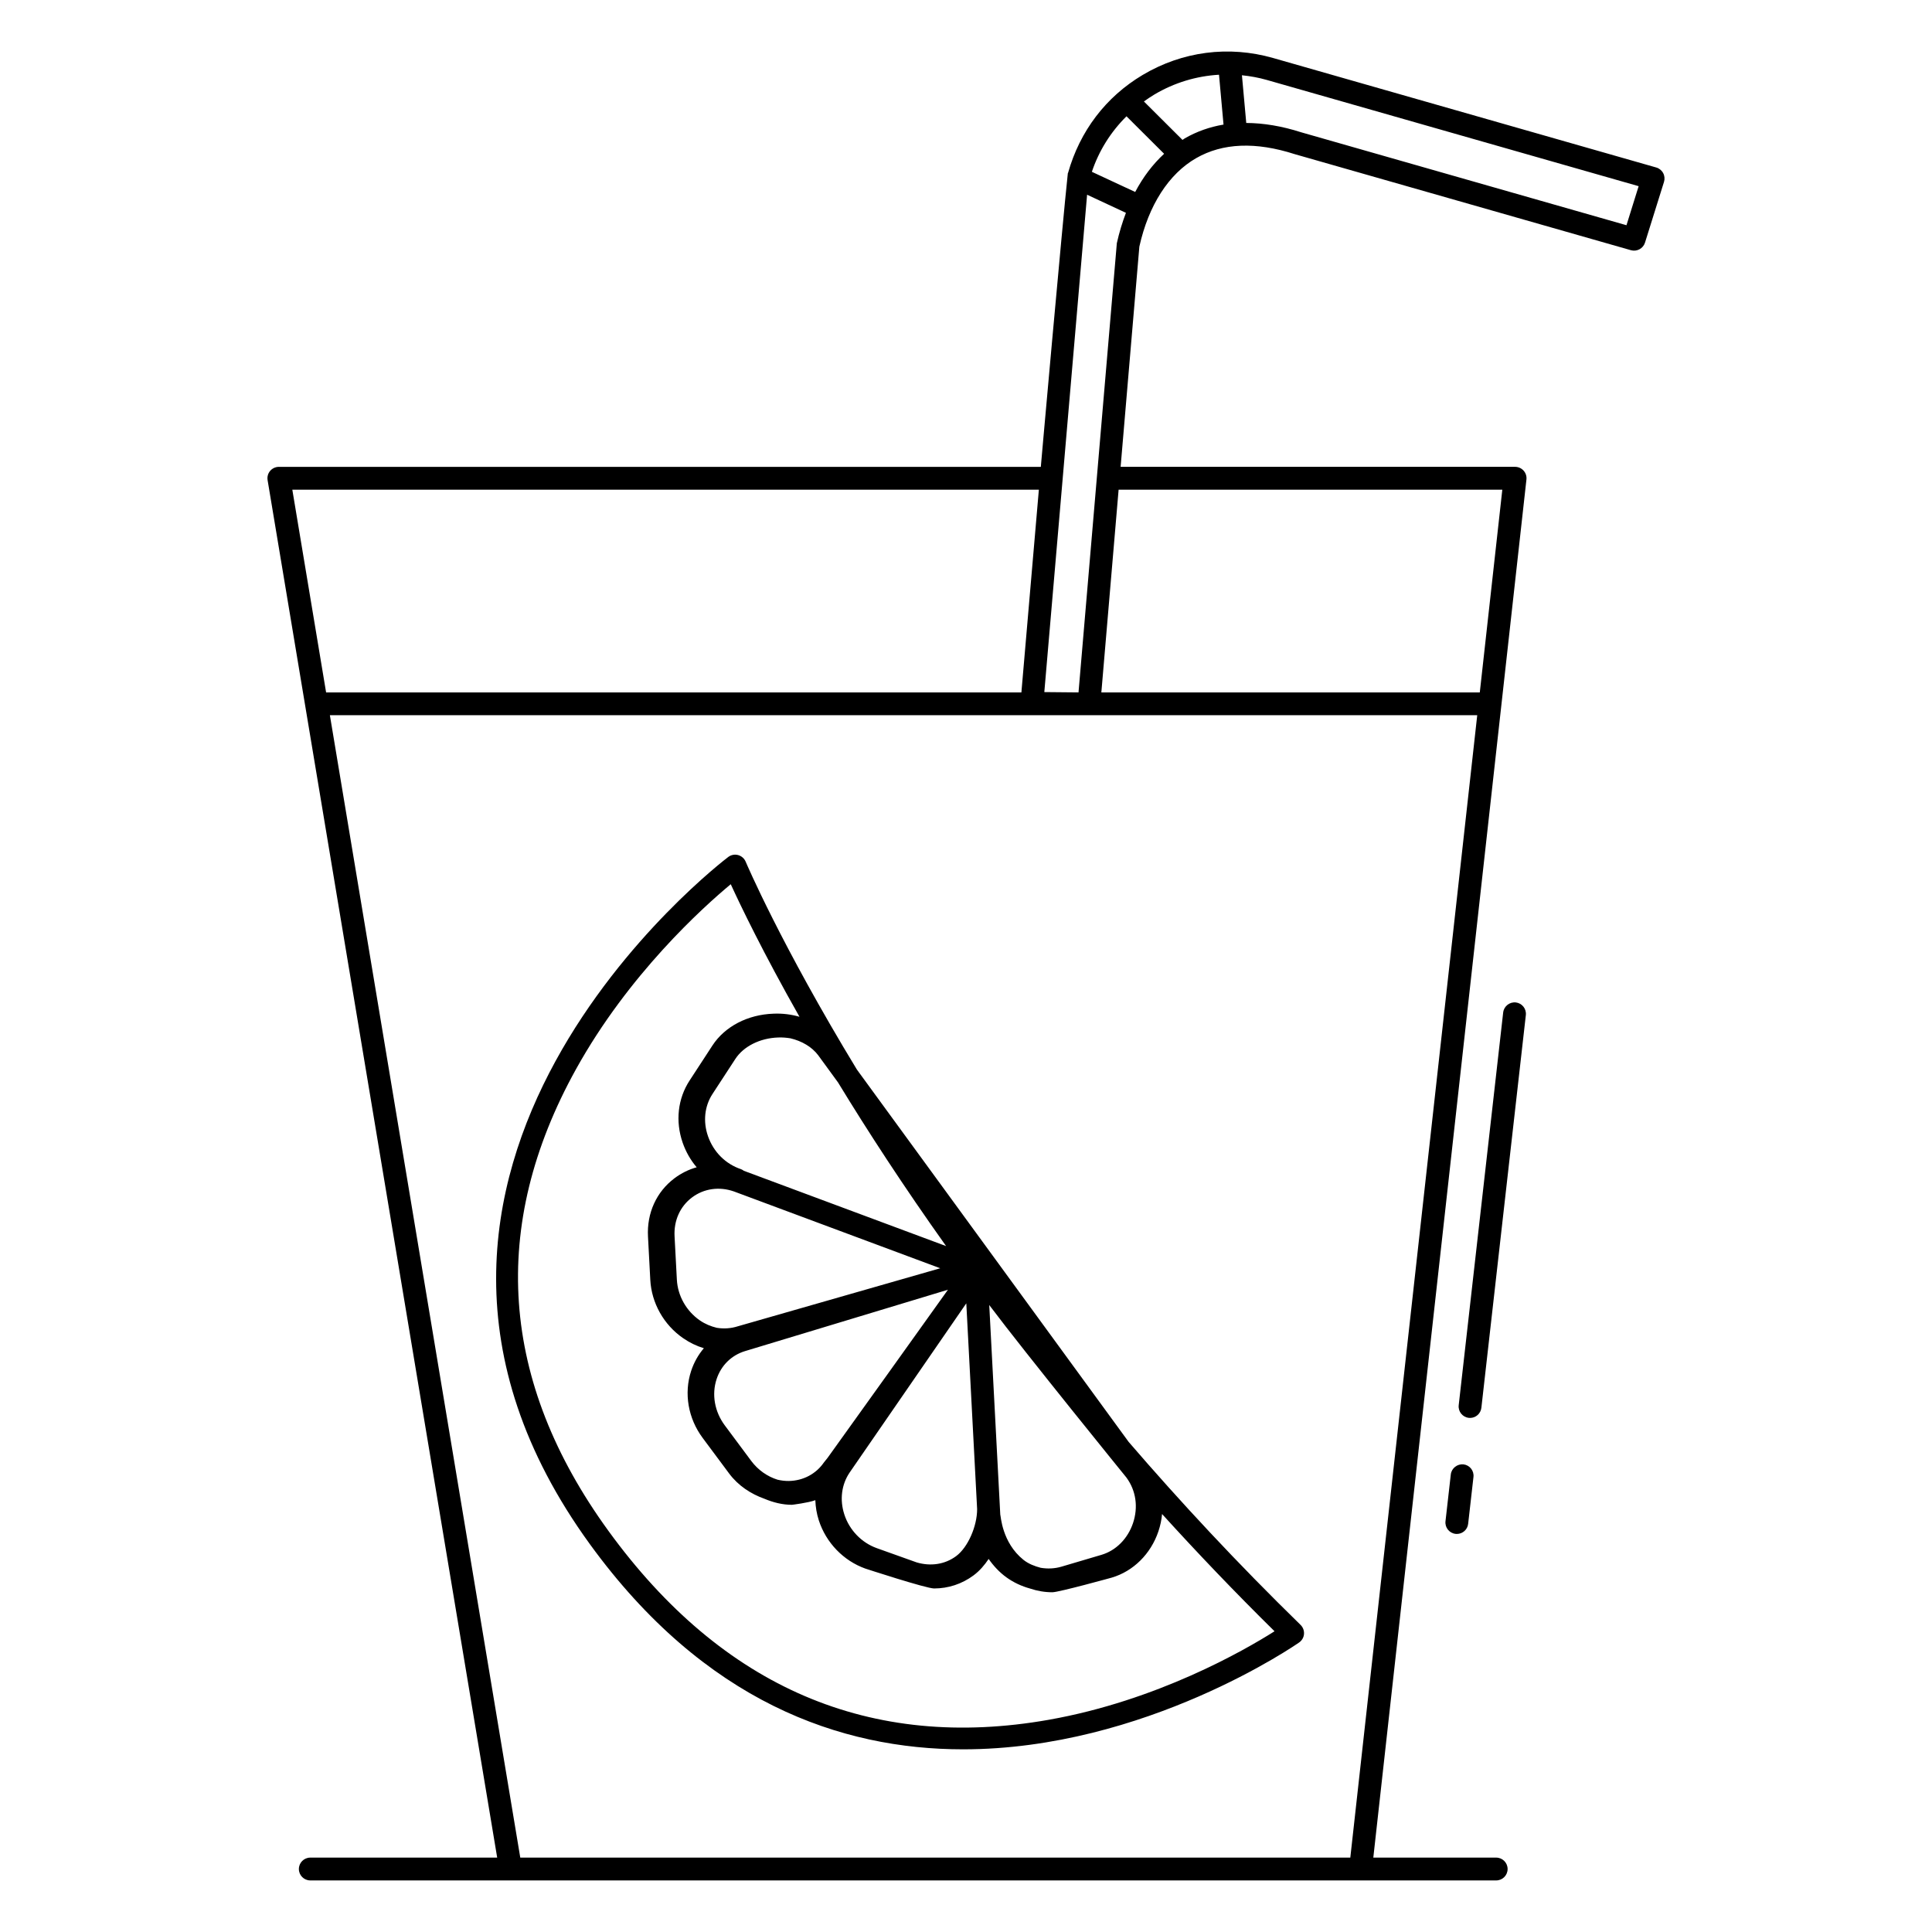 <?xml version="1.0" encoding="UTF-8"?>
<!-- Uploaded to: ICON Repo, www.iconrepo.com, Generator: ICON Repo Mixer Tools -->
<svg fill="#000000" width="800px" height="800px" version="1.1" viewBox="144 144 512 512" xmlns="http://www.w3.org/2000/svg">
 <g>
  <path d="m584.75 189.86c-0.387-0.719-1.047-1.25-1.828-1.473l-101.54-29.016c-11.773-3.359-24.059-1.762-34.578 4.5-9.738 5.801-16.629 14.848-19.758 25.953-0.016 0.031-0.051 0.039-0.055 0.074-1.473 13.609-7.25 78.73-7.16 77.824h-201.93c-0.887 0-1.734 0.395-2.309 1.066-0.574 0.676-0.82 1.57-0.676 2.449l9.961 59.766v0.004l50.883 305.28h-49.531c-1.672 0-3.023 1.355-3.023 3.023 0 1.668 1.355 3.023 3.023 3.023h314.28c1.672 0 3.023-1.355 3.023-3.023 0-1.668-1.355-3.023-3.023-3.023h-32.566l40.578-365.21c0.098-0.855-0.176-1.707-0.75-2.352-0.574-0.641-1.391-1.008-2.254-1.008h-104.54l4.965-58.359c2.434-10.953 7.785-19.285 15.07-23.457 7.008-4.016 15.758-4.379 26.105-1.047l89.105 25.457c1.57 0.438 3.223-0.438 3.719-2.004l5.039-16.113c0.238-0.781 0.16-1.621-0.23-2.336zm-152.66 5.746 10.293 4.793c-0.953 2.523-1.777 5.195-2.41 8.047l-10.156 119.05-9.062-0.086zm-12.781 78.164-4.629 53.727h-184.26l-8.953-53.727zm-137.43 362.52-50.457-302.75h304.06l-33.637 302.75zm260.25-362.52-5.969 53.727h-100.29l4.574-53.727zm-97.293-78.895-11.48-5.344c1.879-5.617 5.027-10.602 9.176-14.711l9.969 9.934c-2.973 2.746-5.559 6.133-7.664 10.121zm13.156-14.215c-0.215 0.125-0.414 0.289-0.625 0.414l-10.219-10.184c0.887-0.637 1.789-1.258 2.742-1.824 5.324-3.168 11.18-4.914 17.16-5.262l1.195 13.211c-3.664 0.617-7.086 1.824-10.254 3.644zm117.04 23.027-86.176-24.621c-5.168-1.664-10.027-2.453-14.586-2.481l-1.145-12.641c2.203 0.23 4.398 0.613 6.578 1.238l98.555 28.156z"/>
  <path d="m443.09 526.1-72.004-98.656c-20.105-33.082-29.285-54.633-29.477-55.09-0.359-0.855-1.094-1.5-1.988-1.75-0.902-0.246-1.859-0.066-2.606 0.488-1.098 0.816-108.82 82.805-36.672 182.15 30.355 41.797 66.461 54.348 98.883 54.348 48.305 0 88.422-27.867 89.09-28.34 0.73-0.523 1.195-1.34 1.258-2.231 0.066-0.891-0.262-1.773-0.902-2.398-16.781-16.371-31.93-32.668-45.582-48.52zm-45.723 30.301c-2.973 2.195-6.734 2.742-10.438 1.652l-10.57-3.777c-4.039-1.445-7.262-4.785-8.605-8.941-1.266-3.894-0.746-7.945 1.422-11.117 0.098-0.141 30.902-44.824 30.902-44.824l2.871 54.543c0 4.469-2.406 10.121-5.582 12.465zm-57.84-60.918c-1.805 0.578-3.699 0.699-5.562 0.402-1.562-0.383-3.09-0.992-4.492-1.961-3.594-2.484-5.875-6.523-6.098-10.812l-0.609-11.477c-0.223-4.172 1.465-7.926 4.621-10.297 3.152-2.371 7.219-2.949 11.094-1.598l54.691 20.363s-52.906 15.148-53.645 15.379zm55.203-21.254-53.609-19.957c-0.227-0.156-0.449-0.328-0.727-0.418-4.117-1.379-7.309-4.57-8.766-8.75-1.352-3.879-0.918-7.957 1.188-11.184l6.047-9.273c2.188-3.356 6.531-5.535 11.336-5.699 1.129-0.051 2.223 0.047 3.273 0.215 3.012 0.719 5.664 2.246 7.356 4.488l5.25 7.195c7.863 12.91 17.391 27.566 28.652 43.383zm-51.648 56.926-7.008-9.418c-2.695-3.617-3.508-8.195-2.168-12.258 1.195-3.629 3.945-6.332 7.547-7.426l53.766-16.262s-31.434 43.973-31.895 44.547l-0.984 1.23c-2.109 3.055-5.492 4.836-9.27 4.906-1.02 0.012-2.035-0.109-3.031-0.344-2.699-0.848-5.168-2.57-6.957-4.977zm72.152 26.223c-5.734-4.602-5.996-11.664-6.152-12.012l-2.922-55.52c9.613 12.797 36.371 45.742 36.371 45.742 0 0.004 0.004 0.004 0.004 0.012 2.519 3.426 3.148 7.812 1.723 12.047-1.387 4.121-4.508 7.262-8.352 8.398l-10.621 3.141c-1.797 0.527-3.672 0.605-5.512 0.289-1.582-0.426-3.18-1.012-4.539-2.098zm6.727 42.379c-47.266 8.348-86.527-8.488-116.73-50.07-28.746-39.586-31.633-80.746-8.586-122.34 13.914-25.109 33.594-42.855 41.012-49.02 2.644 5.773 8.59 18.148 18.211 35.129-2.16-0.621-4.473-0.926-6.879-0.82-6.84 0.23-12.898 3.387-16.191 8.438l-6.047 9.273c-3.141 4.812-3.805 10.812-1.84 16.473 0.848 2.438 2.109 4.637 3.715 6.523-2.09 0.578-4.074 1.551-5.875 2.902-4.797 3.602-7.356 9.234-7.027 15.445l0.609 11.477c0.324 6.141 3.57 11.922 8.699 15.461 1.727 1.195 3.582 2.086 5.5 2.664-1.477 1.723-2.625 3.758-3.371 6.019-1.953 5.93-0.812 12.57 3.059 17.766l7.008 9.418c2.398 3.219 5.742 5.406 9.355 6.695 2.312 0.973 4.758 1.598 7.281 1.598 0.105 0 4.344-0.527 6.207-1.223 0.066 1.785 0.352 3.582 0.926 5.359 1.926 5.926 6.531 10.695 12.324 12.766 0 0 16.102 5.269 18.219 5.269 3.734 0 7.344-1.164 10.422-3.438 1.652-1.219 2.938-2.742 4.039-4.383 1.289 1.84 2.832 3.516 4.691 4.863 1.945 1.406 4.07 2.367 6.266 2.977 1.926 0.648 3.918 0.988 5.926 0.988 1.719 0 15.738-3.879 15.738-3.879 5.727-1.691 10.352-6.277 12.367-12.262 0.508-1.512 0.832-3.055 0.969-4.594 9.316 10.262 19.227 20.652 29.805 31.074-8.031 5.086-31.145 18.383-59.805 23.453z"/>
  <path d="m536.58 517.08 11.785-104.08c0.188-1.656-1.004-3.152-2.664-3.344-1.633-0.176-3.152 1.004-3.344 2.664l-11.785 104.08c-0.188 1.656 1.004 3.152 2.664 3.344 0.117 0.012 0.227 0.02 0.344 0.02 1.512 0.004 2.82-1.137 3-2.684z"/>
  <path d="m528.48 534.73-1.41 12.418c-0.191 1.656 1.004 3.152 2.66 3.344 0.117 0.012 0.23 0.02 0.348 0.02 1.516 0 2.828-1.137 2.996-2.68l1.41-12.418c0.191-1.656-1.004-3.152-2.66-3.344-1.609-0.156-3.152 1.004-3.344 2.66z"/>
 </g>
</svg>
